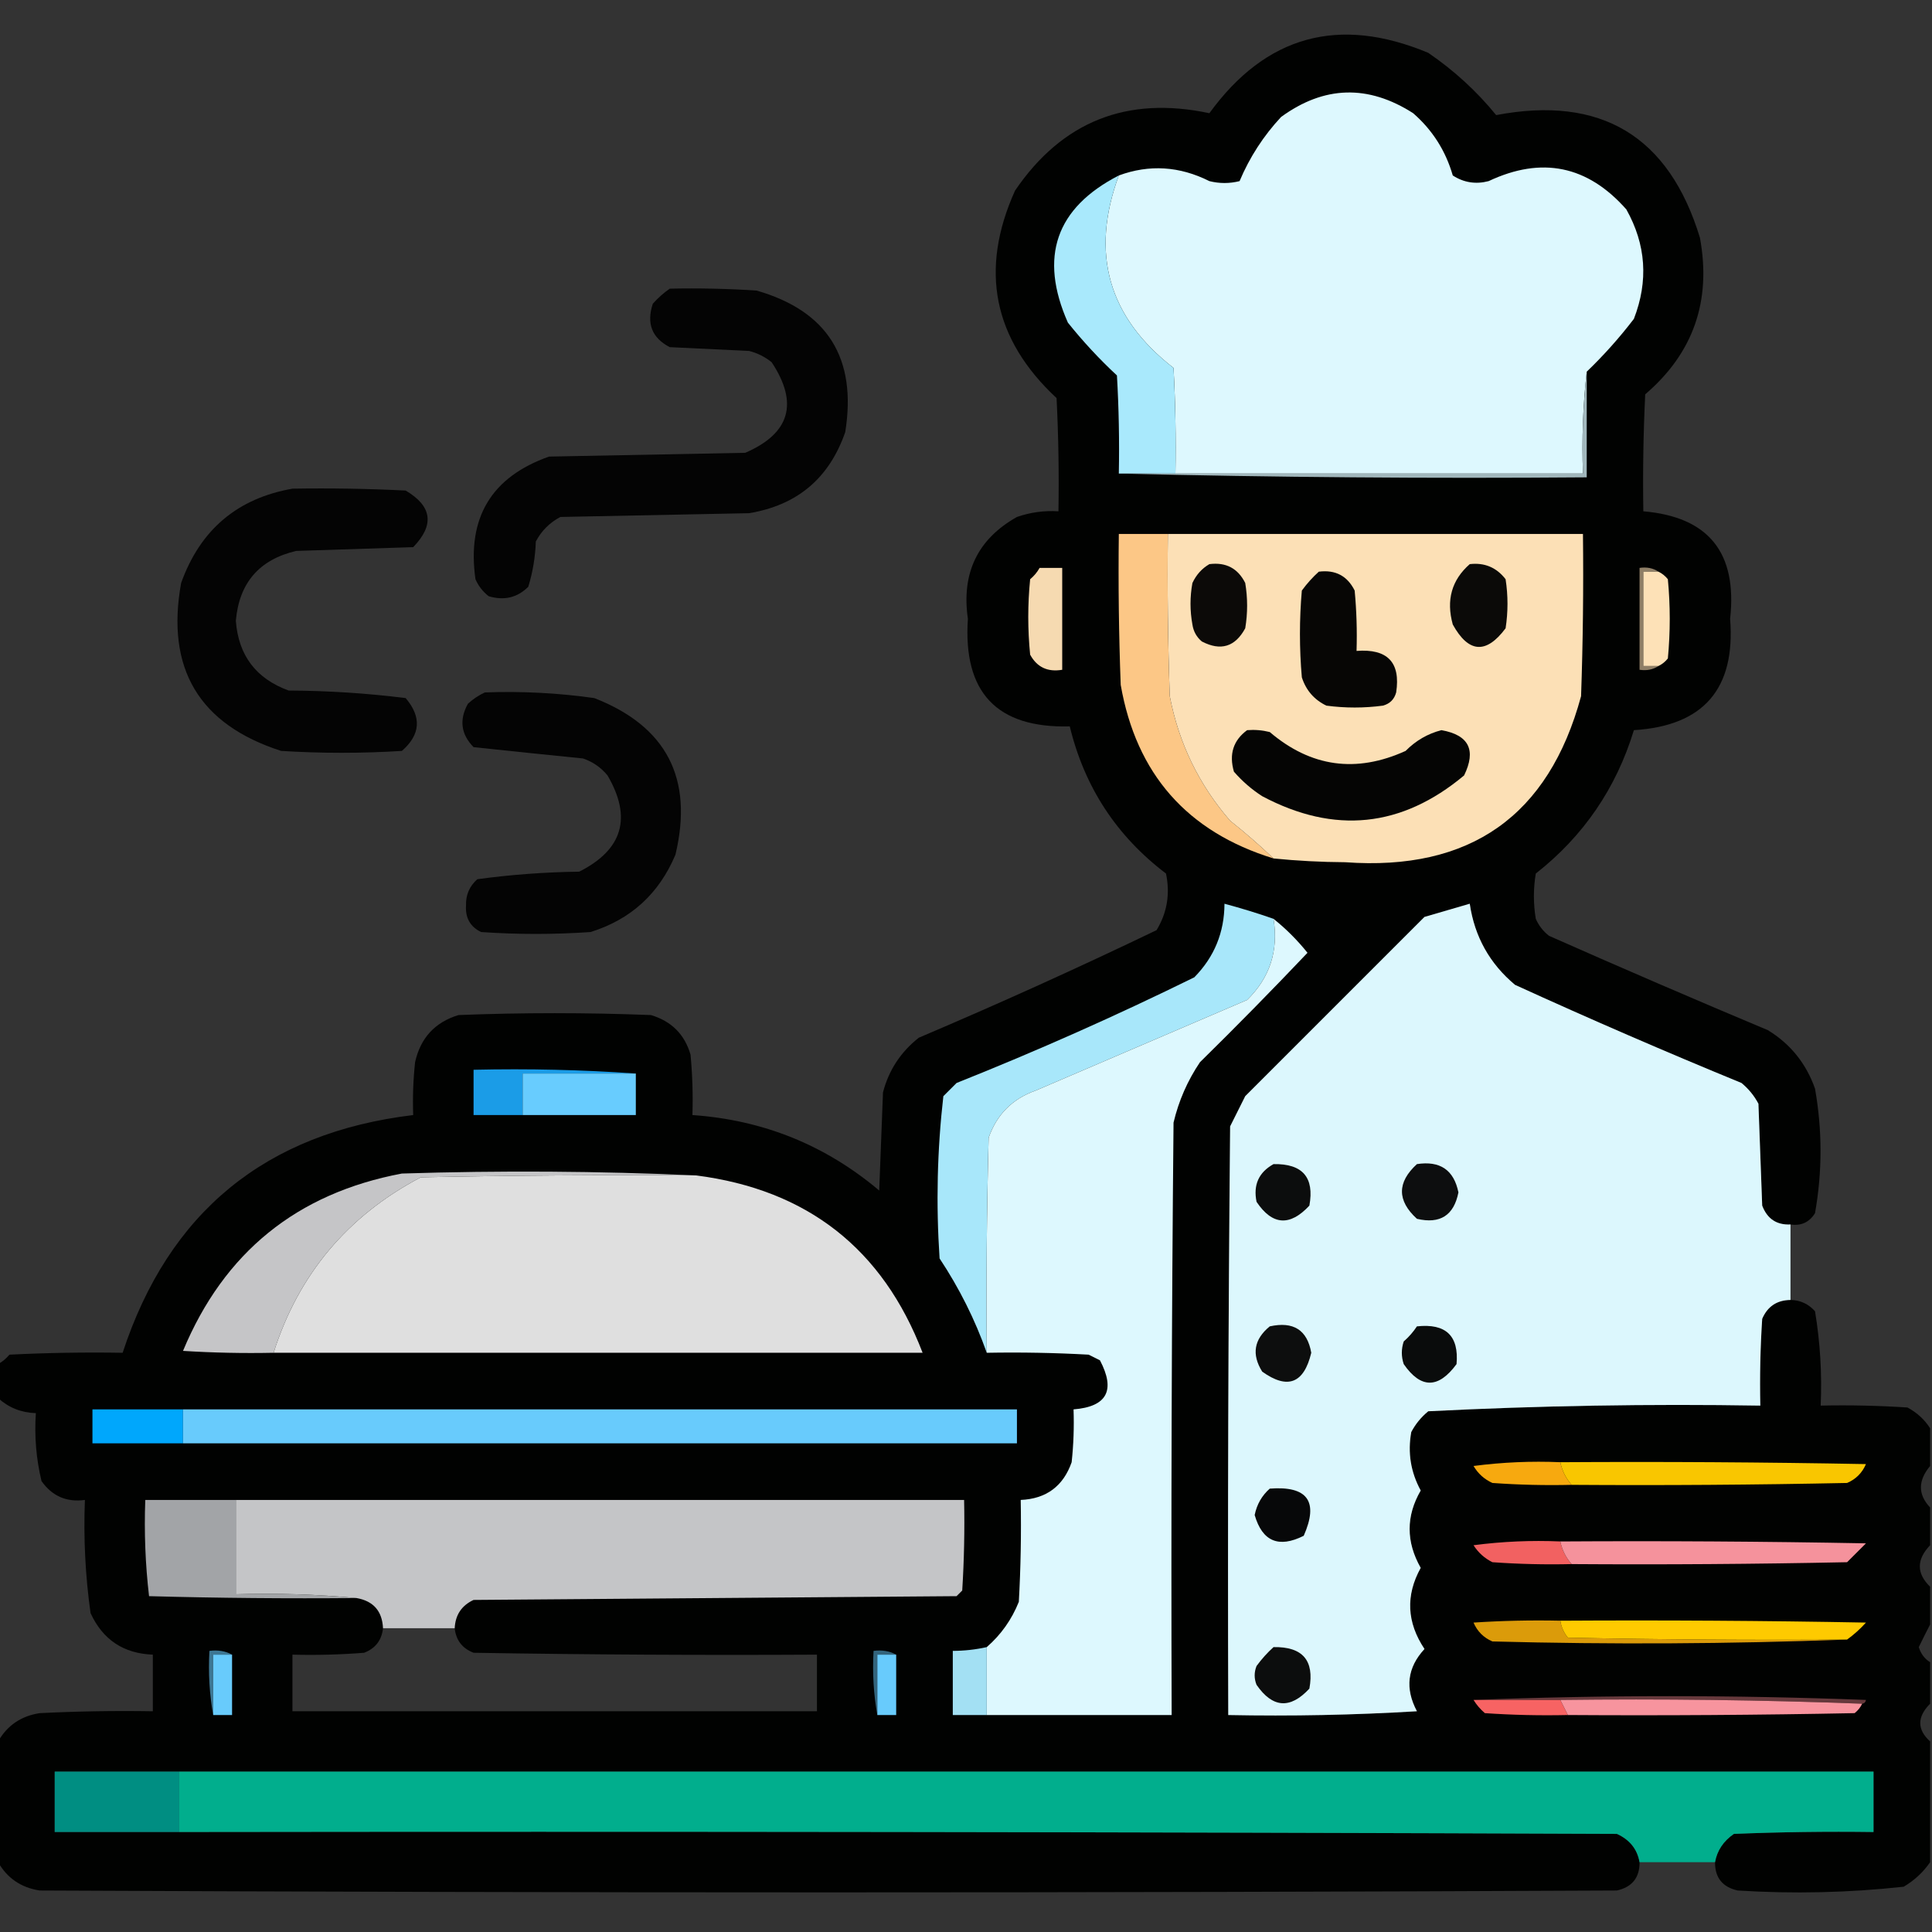 <svg xmlns="http://www.w3.org/2000/svg" xmlns:xlink="http://www.w3.org/1999/xlink" width="512px" height="512px" style="shape-rendering:geometricPrecision; text-rendering:geometricPrecision; image-rendering:optimizeQuality; fill-rule:evenodd; clip-rule:evenodd"><rect width="100%" height="100%" fill="#333333" stroke="none"/><g><path style="opacity:0.976" fill="#010201" d="M 474.5,324.5 C 470.83,324.673 468.33,323.007 467,319.5C 466.667,310.5 466.333,301.5 466,292.5C 464.878,290.376 463.378,288.543 461.5,287C 441.335,278.722 421.335,270.056 401.5,261C 394.772,255.38 390.772,248.213 389.5,239.5C 385.506,240.665 381.506,241.832 377.5,243C 361.667,258.833 345.833,274.667 330,290.5C 328.667,293.167 327.333,295.833 326,298.5C 325.5,350.499 325.333,402.499 325.5,454.5C 342.18,454.833 358.847,454.499 375.5,453.5C 372.28,447.427 372.947,441.927 377.5,437C 372.8,429.949 372.467,422.782 376.5,415.5C 372.586,408.593 372.586,401.76 376.5,395C 373.847,390.126 373.014,384.959 374,379.5C 375.122,377.376 376.622,375.543 378.5,374C 407.745,372.516 437.079,372.016 466.5,372.5C 466.334,364.826 466.5,357.159 467,349.5C 468.41,346.211 470.91,344.544 474.5,344.5C 477.099,344.549 479.266,345.549 481,347.5C 482.37,355.764 482.87,364.097 482.5,372.5C 490.174,372.334 497.841,372.5 505.5,373C 508.023,374.36 510.023,376.193 511.5,378.5C 511.5,381.833 511.5,385.167 511.5,388.5C 508.257,392.393 508.257,396.06 511.5,399.5C 511.5,402.833 511.5,406.167 511.5,409.5C 507.868,413.303 507.868,416.97 511.5,420.5C 511.5,423.833 511.5,427.167 511.5,430.5C 510.519,432.396 509.519,434.396 508.5,436.5C 509.035,438.261 510.035,439.594 511.5,440.5C 511.5,444.167 511.5,447.833 511.5,451.5C 508.02,455.01 508.02,458.343 511.5,461.5C 511.5,472.167 511.5,482.833 511.5,493.5C 509.691,496.139 507.358,498.306 504.5,500C 489.888,501.599 475.222,501.932 460.5,501C 456.469,500.097 454.469,497.597 454.5,493.5C 455.053,490.413 456.72,487.913 459.5,486C 471.829,485.5 484.162,485.333 496.5,485.5C 496.5,480.167 496.5,474.833 496.5,469.5C 346.833,469.5 197.167,469.5 47.5,469.5C 36.5,469.5 25.5,469.5 14.5,469.5C 14.5,474.833 14.5,480.167 14.5,485.5C 25.5,485.5 36.5,485.5 47.5,485.5C 174.5,485.333 301.5,485.5 428.5,486C 431.892,487.542 433.892,490.042 434.5,493.5C 434.531,497.597 432.531,500.097 428.5,501C 289.167,501.667 149.833,501.667 10.5,501C 5.582,500.236 1.916,497.736 -0.5,493.5C -0.5,482.833 -0.5,472.167 -0.5,461.5C 1.916,457.264 5.582,454.764 10.5,454C 20.494,453.5 30.494,453.334 40.5,453.5C 40.5,448.5 40.5,443.5 40.5,438.5C 32.736,438.203 27.236,434.536 24,427.5C 22.605,417.566 22.105,407.566 22.5,397.5C 17.653,398.16 13.819,396.493 11,392.5C 9.59,386.621 9.09,380.621 9.5,374.5C 5.61,374.37 2.277,373.037 -0.5,370.5C -0.5,367.5 -0.5,364.5 -0.5,361.5C 0.627,360.878 1.627,360.045 2.5,359C 12.494,358.5 22.494,358.334 32.5,358.5C 44.729,321.203 70.395,300.203 109.5,295.5C 109.334,290.821 109.501,286.155 110,281.5C 111.427,275.075 115.26,270.908 121.5,269C 138.5,268.333 155.5,268.333 172.5,269C 177.944,270.624 181.444,274.124 183,279.5C 183.499,284.823 183.666,290.156 183.5,295.5C 202.239,296.798 218.739,303.464 233,315.5C 233.333,306.833 233.667,298.167 234,289.5C 235.525,283.622 238.692,278.789 243.5,275C 264.744,265.977 285.744,256.477 306.5,246.5C 309.298,241.889 310.132,236.889 309,231.5C 295.879,221.541 287.379,208.541 283.5,192.5C 264.182,193.012 255.182,183.512 256.5,164C 254.747,151.865 259.08,142.865 269.5,137C 273.06,135.763 276.727,135.263 280.5,135.5C 280.666,125.494 280.5,115.494 280,105.5C 263.19,89.844 259.523,71.511 269,50.5C 281.484,32.183 298.651,25.349 320.5,30C 335.448,9.426 354.781,4.093 378.5,14C 385.328,18.664 391.328,24.164 396.5,30.5C 424.293,25.225 442.293,36.058 450.5,63C 453.587,79.744 448.754,93.578 436,104.5C 435.5,114.828 435.334,125.161 435.5,135.5C 452.783,136.97 460.45,146.47 458.5,164C 459.969,182.527 451.469,192.361 433,193.5C 428.296,208.917 419.629,221.584 407,231.5C 406.333,235.5 406.333,239.5 407,243.5C 407.785,245.286 408.951,246.786 410.5,248C 429.751,256.528 449.084,264.861 468.5,273C 474.469,276.643 478.636,281.81 481,288.5C 482.943,299.514 482.943,310.514 481,321.5C 479.491,323.919 477.325,324.919 474.5,324.5 Z M 101.5,431.5 C 107.833,431.5 114.167,431.5 120.5,431.5C 120.84,434.675 122.507,436.841 125.5,438C 155.832,438.5 186.165,438.667 216.5,438.5C 216.5,443.5 216.5,448.5 216.5,453.5C 170.167,453.5 123.833,453.5 77.5,453.5C 77.5,448.5 77.5,443.5 77.5,438.5C 83.842,438.666 90.175,438.5 96.5,438C 99.493,436.841 101.16,434.675 101.5,431.5 Z"></path></g><g><path style="opacity:1" fill="#ddf8fe" d="M 420.5,98.5 C 419.507,107.318 419.173,116.318 419.5,125.5C 383.5,125.5 347.5,125.5 311.5,125.5C 311.666,116.161 311.5,106.827 311,97.5C 293.703,84.103 288.87,67.103 296.5,46.5C 304.59,43.529 312.59,44.029 320.5,48C 323.167,48.667 325.833,48.667 328.5,48C 331.158,41.686 334.824,36.019 339.5,31C 350.898,22.693 362.565,22.36 374.5,30C 379.61,34.45 383.11,39.95 385,46.5C 387.917,48.393 391.084,48.893 394.5,48C 408.575,41.371 420.742,43.871 431,55.5C 436.22,64.802 436.887,74.469 433,84.5C 429.186,89.488 425.019,94.155 420.5,98.5 Z"></path></g><g><path style="opacity:1" fill="#a9e9fc" d="M 296.5,46.5 C 288.87,67.103 293.703,84.103 311,97.5C 311.5,106.827 311.666,116.161 311.5,125.5C 306.5,125.5 301.5,125.5 296.5,125.5C 296.666,116.827 296.5,108.16 296,99.5C 291.356,95.186 287.022,90.52 283,85.5C 275.3,68.094 279.8,55.094 296.5,46.5 Z"></path></g><g><path style="opacity:0.929" fill="#000000" d="M 177.5,76.5 C 185.174,76.334 192.841,76.5 200.5,77C 219.302,82.408 227.135,94.908 224,114.5C 219.766,126.734 211.266,133.901 198.5,136C 181.833,136.333 165.167,136.667 148.5,137C 145.667,138.5 143.5,140.667 142,143.5C 141.857,147.619 141.19,151.619 140,155.5C 137.091,158.394 133.591,159.227 129.5,158C 127.951,156.786 126.785,155.286 126,153.5C 123.709,137.23 130.209,126.397 145.5,121C 162.833,120.667 180.167,120.333 197.5,120C 209.356,114.865 211.689,106.865 204.5,96C 202.725,94.561 200.725,93.561 198.5,93C 191.5,92.667 184.5,92.333 177.5,92C 172.776,89.565 171.276,85.731 173,80.5C 174.397,78.93 175.897,77.596 177.5,76.5 Z"></path></g><g><path style="opacity:1" fill="#a1b7bc" d="M 420.5,98.5 C 420.5,107.833 420.5,117.167 420.5,126.5C 378.997,126.832 337.663,126.499 296.5,125.5C 301.5,125.5 306.5,125.5 311.5,125.5C 347.5,125.5 383.5,125.5 419.5,125.5C 419.173,116.318 419.507,107.318 420.5,98.5 Z"></path></g><g><path style="opacity:0.922" fill="#000000" d="M 77.5,129.5 C 87.506,129.334 97.506,129.5 107.5,130C 114.527,134.138 115.194,139.138 109.5,145C 99.167,145.333 88.833,145.667 78.5,146C 68.719,148.283 63.385,154.45 62.5,164.5C 63.179,173.679 67.845,179.846 76.5,183C 86.932,183.048 97.265,183.714 107.5,185C 111.779,190.033 111.446,194.7 106.5,199C 95.833,199.667 85.167,199.667 74.5,199C 52.738,191.988 43.904,177.155 48,154.5C 53.055,140.407 62.888,132.074 77.5,129.5 Z"></path></g><g><path style="opacity:1" fill="#fcc786" d="M 309.5,141.5 C 309.333,155.837 309.5,170.171 310,184.5C 312.4,196.965 317.733,207.965 326,217.5C 330.026,220.698 333.859,224.032 337.5,227.5C 314.619,220.451 301.119,205.117 297,181.5C 296.5,168.171 296.333,154.837 296.5,141.5C 300.833,141.5 305.167,141.5 309.5,141.5 Z"></path></g><g><path style="opacity:1" fill="#fce0b6" d="M 309.5,141.5 C 346.167,141.5 382.833,141.5 419.5,141.5C 419.667,155.837 419.5,170.171 419,184.5C 410.417,216.232 389.584,230.899 356.5,228.5C 350.12,228.46 343.787,228.127 337.5,227.5C 333.859,224.032 330.026,220.698 326,217.5C 317.733,207.965 312.4,196.965 310,184.5C 309.5,170.171 309.333,155.837 309.5,141.5 Z"></path></g><g><path style="opacity:1" fill="#0c0a08" d="M 320.5,149.5 C 324.888,148.943 328.055,150.61 330,154.5C 330.667,158.5 330.667,162.5 330,166.5C 327.335,171.434 323.502,172.601 318.5,170C 317.107,168.829 316.273,167.329 316,165.5C 315.333,161.833 315.333,158.167 316,154.5C 317.025,152.313 318.525,150.646 320.5,149.5 Z"></path></g><g><path style="opacity:1" fill="#0b0a08" d="M 389.5,149.5 C 393.426,149.047 396.592,150.38 399,153.5C 399.667,157.833 399.667,162.167 399,166.5C 393.854,173.406 389.187,173.073 385,165.5C 383.208,159.03 384.708,153.696 389.5,149.5 Z"></path></g><g><path style="opacity:1" fill="#f6dab1" d="M 275.5,150.5 C 277.5,150.5 279.5,150.5 281.5,150.5C 281.5,159.5 281.5,168.5 281.5,177.5C 277.645,178.155 274.812,176.821 273,173.5C 272.333,166.833 272.333,160.167 273,153.5C 274.045,152.627 274.878,151.627 275.5,150.5 Z"></path></g><g><path style="opacity:1" fill="#8f7f67" d="M 439.5,151.5 C 438.167,151.5 436.833,151.5 435.5,151.5C 435.5,159.833 435.5,168.167 435.5,176.5C 436.833,176.5 438.167,176.5 439.5,176.5C 438.081,177.451 436.415,177.784 434.5,177.5C 434.5,168.5 434.5,159.5 434.5,150.5C 436.415,150.216 438.081,150.549 439.5,151.5 Z"></path></g><g><path style="opacity:1" fill="#fde1b7" d="M 439.5,151.5 C 440.458,151.953 441.292,152.619 442,153.5C 442.667,160.5 442.667,167.5 442,174.5C 441.292,175.381 440.458,176.047 439.5,176.5C 438.167,176.5 436.833,176.5 435.5,176.5C 435.5,168.167 435.5,159.833 435.5,151.5C 436.833,151.5 438.167,151.5 439.5,151.5 Z"></path></g><g><path style="opacity:1" fill="#070605" d="M 349.5,151.5 C 353.888,150.943 357.055,152.61 359,156.5C 359.499,161.823 359.666,167.156 359.5,172.5C 367.709,171.872 371.209,175.539 370,183.5C 369.5,185.333 368.333,186.5 366.5,187C 361.5,187.667 356.5,187.667 351.5,187C 348.272,185.437 346.105,182.937 345,179.5C 344.333,171.833 344.333,164.167 345,156.5C 346.366,154.638 347.866,152.972 349.5,151.5 Z"></path></g><g><path style="opacity:0.924" fill="#000000" d="M 128.5,183.5 C 138.224,183.141 147.891,183.641 157.5,185C 176.658,192.48 183.825,206.313 179,226.5C 174.652,236.85 167.152,243.683 156.5,247C 146.833,247.667 137.167,247.667 127.5,247C 124.634,245.607 123.301,243.274 123.5,240C 123.408,237.186 124.408,234.853 126.5,233C 135.44,231.785 144.44,231.118 153.5,231C 165.038,225.183 167.538,216.683 161,205.5C 159.269,203.383 157.102,201.883 154.5,201C 144.807,200.028 135.14,199.028 125.5,198C 122.152,194.581 121.652,190.748 124,186.5C 125.409,185.219 126.909,184.219 128.5,183.5 Z"></path></g><g><path style="opacity:1" fill="#050504" d="M 330.5,193.5 C 332.527,193.338 334.527,193.505 336.5,194C 347.402,203.285 359.402,204.951 372.5,199C 375.22,196.255 378.387,194.421 382,193.5C 389.271,194.788 391.271,198.788 388,205.5C 371.459,219.319 353.626,221.153 334.5,211C 331.705,209.207 329.205,207.04 327,204.5C 325.663,199.872 326.83,196.205 330.5,193.5 Z"></path></g><g><path style="opacity:1" fill="#a8e7fa" d="M 337.5,243.5 C 338.855,251.934 336.522,259.101 330.5,265C 311.833,273 293.167,281 274.5,289C 268.333,291.167 264.167,295.333 262,301.5C 261.5,320.497 261.333,339.497 261.5,358.5C 258.395,349.719 254.229,341.385 249,333.5C 248.035,319.073 248.368,304.74 250,290.5C 251.167,289.333 252.333,288.167 253.5,287C 274.884,278.473 295.884,269.14 316.5,259C 321.798,253.612 324.465,247.112 324.5,239.5C 328.967,240.695 333.301,242.029 337.5,243.5 Z"></path></g><g><path style="opacity:0.999" fill="#dcf7fd" d="M 474.5,324.5 C 474.5,331.167 474.5,337.833 474.5,344.5C 470.91,344.544 468.41,346.211 467,349.5C 466.5,357.159 466.334,364.826 466.5,372.5C 437.079,372.016 407.745,372.516 378.5,374C 376.622,375.543 375.122,377.376 374,379.5C 373.014,384.959 373.847,390.126 376.5,395C 372.586,401.76 372.586,408.593 376.5,415.5C 372.467,422.782 372.8,429.949 377.5,437C 372.947,441.927 372.28,447.427 375.5,453.5C 358.847,454.499 342.18,454.833 325.5,454.5C 325.333,402.499 325.5,350.499 326,298.5C 327.333,295.833 328.667,293.167 330,290.5C 345.833,274.667 361.667,258.833 377.5,243C 381.506,241.832 385.506,240.665 389.5,239.5C 390.772,248.213 394.772,255.38 401.5,261C 421.335,270.056 441.335,278.722 461.5,287C 463.378,288.543 464.878,290.376 466,292.5C 466.333,301.5 466.667,310.5 467,319.5C 468.33,323.007 470.83,324.673 474.5,324.5 Z"></path></g><g><path style="opacity:1" fill="#ddf8fe" d="M 337.5,243.5 C 340.812,246.146 343.812,249.146 346.5,252.5C 337.181,262.319 327.681,271.986 318,281.5C 314.7,286.396 312.367,291.73 311,297.5C 310.5,349.832 310.333,402.166 310.5,454.5C 294.167,454.5 277.833,454.5 261.5,454.5C 261.5,448.5 261.5,442.5 261.5,436.5C 265.276,433.215 268.11,429.215 270,424.5C 270.5,415.506 270.666,406.506 270.5,397.5C 277.263,397.203 281.763,393.87 284,387.5C 284.499,382.845 284.666,378.179 284.5,373.5C 293.355,372.794 295.688,368.461 291.5,360.5C 290.5,360 289.5,359.5 288.5,359C 279.506,358.5 270.506,358.334 261.5,358.5C 261.333,339.497 261.5,320.497 262,301.5C 264.167,295.333 268.333,291.167 274.5,289C 293.167,281 311.833,273 330.5,265C 336.522,259.101 338.855,251.934 337.5,243.5 Z"></path></g><g><path style="opacity:1" fill="#1b9ce7" d="M 168.5,284.5 C 158.5,284.5 148.5,284.5 138.5,284.5C 138.5,288.167 138.5,291.833 138.5,295.5C 134.167,295.5 129.833,295.5 125.5,295.5C 125.5,291.5 125.5,287.5 125.5,283.5C 140.01,283.171 154.343,283.504 168.5,284.5 Z"></path></g><g><path style="opacity:1" fill="#68ccfe" d="M 168.5,284.5 C 168.5,288.167 168.5,291.833 168.5,295.5C 158.5,295.5 148.5,295.5 138.5,295.5C 138.5,291.833 138.5,288.167 138.5,284.5C 148.5,284.5 158.5,284.5 168.5,284.5 Z"></path></g><g><path style="opacity:1" fill="#0c0d0d" d="M 337.5,308.5 C 345.201,308.362 348.367,312.029 347,319.5C 341.837,325.062 337.171,324.729 333,318.5C 332.077,314.017 333.577,310.683 337.5,308.5 Z"></path></g><g><path style="opacity:1" fill="#0d0e0f" d="M 375.5,308.5 C 381.629,307.555 385.296,310.055 386.5,316C 385.296,322.106 381.629,324.439 375.5,323C 370.214,318.169 370.214,313.335 375.5,308.5 Z"></path></g><g><path style="opacity:1" fill="#c5c5c7" d="M 184.5,311.5 C 160.164,311.333 135.831,311.5 111.5,312C 92.102,322.224 79.102,337.724 72.5,358.5C 64.493,358.666 56.493,358.5 48.5,358C 59.352,331.902 78.686,316.236 106.5,311C 132.67,310.17 158.67,310.337 184.5,311.5 Z"></path></g><g><path style="opacity:1" fill="#dfdfdf" d="M 184.5,311.5 C 213.932,315.279 233.932,330.946 244.5,358.5C 187.167,358.5 129.833,358.5 72.5,358.5C 79.102,337.724 92.102,322.224 111.5,312C 135.831,311.5 160.164,311.333 184.5,311.5 Z"></path></g><g><path style="opacity:1" fill="#0d0e0e" d="M 336.5,351.5 C 342.766,350.117 346.433,352.45 347.5,358.5C 345.559,366.642 341.226,368.309 334.5,363.5C 331.641,358.932 332.307,354.932 336.5,351.5 Z"></path></g><g><path style="opacity:1" fill="#0a0c0c" d="M 375.5,351.5 C 383.164,350.666 386.664,354 386,361.5C 381.194,368.053 376.527,368.053 372,361.5C 371.333,359.5 371.333,357.5 372,355.5C 373.376,354.295 374.542,352.962 375.5,351.5 Z"></path></g><g><path style="opacity:1" fill="#00a7fc" d="M 48.5,373.5 C 48.5,376.5 48.5,379.5 48.5,382.5C 40.5,382.5 32.5,382.5 24.5,382.5C 24.5,379.5 24.5,376.5 24.5,373.5C 32.5,373.5 40.5,373.5 48.5,373.5 Z"></path></g><g><path style="opacity:1" fill="#68cbfc" d="M 48.5,373.5 C 122.167,373.5 195.833,373.5 269.5,373.5C 269.5,376.5 269.5,379.5 269.5,382.5C 195.833,382.5 122.167,382.5 48.5,382.5C 48.5,379.5 48.5,376.5 48.5,373.5 Z"></path></g><g><path style="opacity:1" fill="#f7a90f" d="M 413.5,387.5 C 413.975,389.784 414.975,391.784 416.5,393.5C 409.492,393.666 402.492,393.5 395.5,393C 393.36,392.027 391.693,390.527 390.5,388.5C 398.138,387.503 405.804,387.169 413.5,387.5 Z"></path></g><g><path style="opacity:1" fill="#f9c600" d="M 413.5,387.5 C 440.502,387.333 467.502,387.5 494.5,388C 493.5,390.333 491.833,392 489.5,393C 465.169,393.5 440.836,393.667 416.5,393.5C 414.975,391.784 413.975,389.784 413.5,387.5 Z"></path></g><g><path style="opacity:1" fill="#070809" d="M 336.5,394.5 C 346.525,393.731 349.525,397.898 345.5,407C 338.864,410.33 334.531,408.497 332.5,401.5C 333.071,398.687 334.404,396.354 336.5,394.5 Z"></path></g><g><path style="opacity:1" fill="#a2a4a7" d="M 62.5,397.5 C 62.5,405.833 62.5,414.167 62.5,422.5C 73.346,422.172 84.013,422.506 94.5,423.5C 76.164,423.667 57.83,423.5 39.5,423C 38.517,414.585 38.183,406.085 38.5,397.5C 46.5,397.5 54.5,397.5 62.5,397.5 Z"></path></g><g><path style="opacity:1" fill="#c4c5c7" d="M 62.5,397.5 C 126.833,397.5 191.167,397.5 255.5,397.5C 255.666,405.507 255.5,413.507 255,421.5C 254.5,422 254,422.5 253.5,423C 210.833,423.333 168.167,423.667 125.5,424C 122.333,425.476 120.667,427.976 120.5,431.5C 114.167,431.5 107.833,431.5 101.5,431.5C 101.296,426.963 98.963,424.296 94.5,423.5C 84.013,422.506 73.346,422.172 62.5,422.5C 62.5,414.167 62.5,405.833 62.5,397.5 Z"></path></g><g><path style="opacity:1" fill="#f26161" d="M 413.5,408.5 C 413.975,410.784 414.975,412.784 416.5,414.5C 409.492,414.666 402.492,414.5 395.5,414C 393.415,412.959 391.748,411.459 390.5,409.5C 398.138,408.503 405.804,408.169 413.5,408.5 Z"></path></g><g><path style="opacity:1" fill="#f5929c" d="M 413.5,408.5 C 440.502,408.333 467.502,408.5 494.5,409C 492.833,410.667 491.167,412.333 489.5,414C 465.169,414.5 440.836,414.667 416.5,414.5C 414.975,412.784 413.975,410.784 413.5,408.5 Z"></path></g><g><path style="opacity:1" fill="#db9b0a" d="M 413.5,429.5 C 413.751,431.17 414.418,432.67 415.5,434C 440.164,434.5 464.831,434.667 489.5,434.5C 458.336,435.664 427.003,435.831 395.5,435C 393.167,434 391.5,432.333 390.5,430C 398.159,429.5 405.826,429.334 413.5,429.5 Z"></path></g><g><path style="opacity:1" fill="#feca00" d="M 413.5,429.5 C 440.502,429.333 467.502,429.5 494.5,430C 492.963,431.707 491.296,433.207 489.5,434.5C 464.831,434.667 440.164,434.5 415.5,434C 414.418,432.67 413.751,431.17 413.5,429.5 Z"></path></g><g><path style="opacity:1" fill="#a3e0f3" d="M 261.5,436.5 C 261.5,442.5 261.5,448.5 261.5,454.5C 258.5,454.5 255.5,454.5 252.5,454.5C 252.5,448.833 252.5,443.167 252.5,437.5C 255.545,437.492 258.545,437.159 261.5,436.5 Z"></path></g><g><path style="opacity:1" fill="#0c0d0d" d="M 337.5,436.5 C 345.201,436.362 348.367,440.029 347,447.5C 341.919,452.986 337.252,452.653 333,446.5C 332.333,444.833 332.333,443.167 333,441.5C 334.366,439.638 335.866,437.972 337.5,436.5 Z"></path></g><g><path style="opacity:1" fill="#3d7794" d="M 61.5,438.5 C 59.833,438.5 58.167,438.5 56.5,438.5C 56.5,443.833 56.5,449.167 56.5,454.5C 55.511,449.025 55.178,443.358 55.5,437.5C 57.735,437.205 59.735,437.539 61.5,438.5 Z"></path></g><g><path style="opacity:1" fill="#68cbfc" d="M 61.5,438.5 C 61.5,443.833 61.5,449.167 61.5,454.5C 59.833,454.5 58.167,454.5 56.5,454.5C 56.5,449.167 56.5,443.833 56.5,438.5C 58.167,438.5 59.833,438.5 61.5,438.5 Z"></path></g><g><path style="opacity:1" fill="#33647c" d="M 237.5,438.5 C 235.833,438.5 234.167,438.5 232.5,438.5C 232.5,443.833 232.5,449.167 232.5,454.5C 231.511,449.025 231.178,443.358 231.5,437.5C 233.735,437.205 235.735,437.539 237.5,438.5 Z"></path></g><g><path style="opacity:1" fill="#68cbfc" d="M 237.5,438.5 C 237.5,443.833 237.5,449.167 237.5,454.5C 235.833,454.5 234.167,454.5 232.5,454.5C 232.5,449.167 232.5,443.833 232.5,438.5C 234.167,438.5 235.833,438.5 237.5,438.5 Z"></path></g><g><path style="opacity:1" fill="#66393c" d="M 390.5,450.5 C 425.002,449.17 459.669,449.17 494.5,450.5C 494.376,451.107 494.043,451.44 493.5,451.5C 467.005,450.502 440.339,450.169 413.5,450.5C 405.833,450.5 398.167,450.5 390.5,450.5 Z"></path></g><g><path style="opacity:1" fill="#f76363" d="M 390.5,450.5 C 398.167,450.5 405.833,450.5 413.5,450.5C 414.167,451.833 414.833,453.167 415.5,454.5C 408.159,454.666 400.826,454.5 393.5,454C 392.29,452.961 391.29,451.794 390.5,450.5 Z"></path></g><g><path style="opacity:1" fill="#f7949e" d="M 413.5,450.5 C 440.339,450.169 467.005,450.502 493.5,451.5C 493.047,452.458 492.381,453.292 491.5,454C 466.169,454.5 440.836,454.667 415.5,454.5C 414.833,453.167 414.167,451.833 413.5,450.5 Z"></path></g><g><path style="opacity:1" fill="#008e82" d="M 47.5,469.5 C 47.5,474.833 47.5,480.167 47.5,485.5C 36.5,485.5 25.5,485.5 14.5,485.5C 14.5,480.167 14.5,474.833 14.5,469.5C 25.5,469.5 36.5,469.5 47.5,469.5 Z"></path></g><g><path style="opacity:0.999" fill="#01ae8d" d="M 47.5,469.5 C 197.167,469.5 346.833,469.5 496.5,469.5C 496.5,474.833 496.5,480.167 496.5,485.5C 484.162,485.333 471.829,485.5 459.5,486C 456.72,487.913 455.053,490.413 454.5,493.5C 447.833,493.5 441.167,493.5 434.5,493.5C 433.892,490.042 431.892,487.542 428.5,486C 301.5,485.5 174.5,485.333 47.5,485.5C 47.5,480.167 47.5,474.833 47.5,469.5 Z"></path></g></svg>